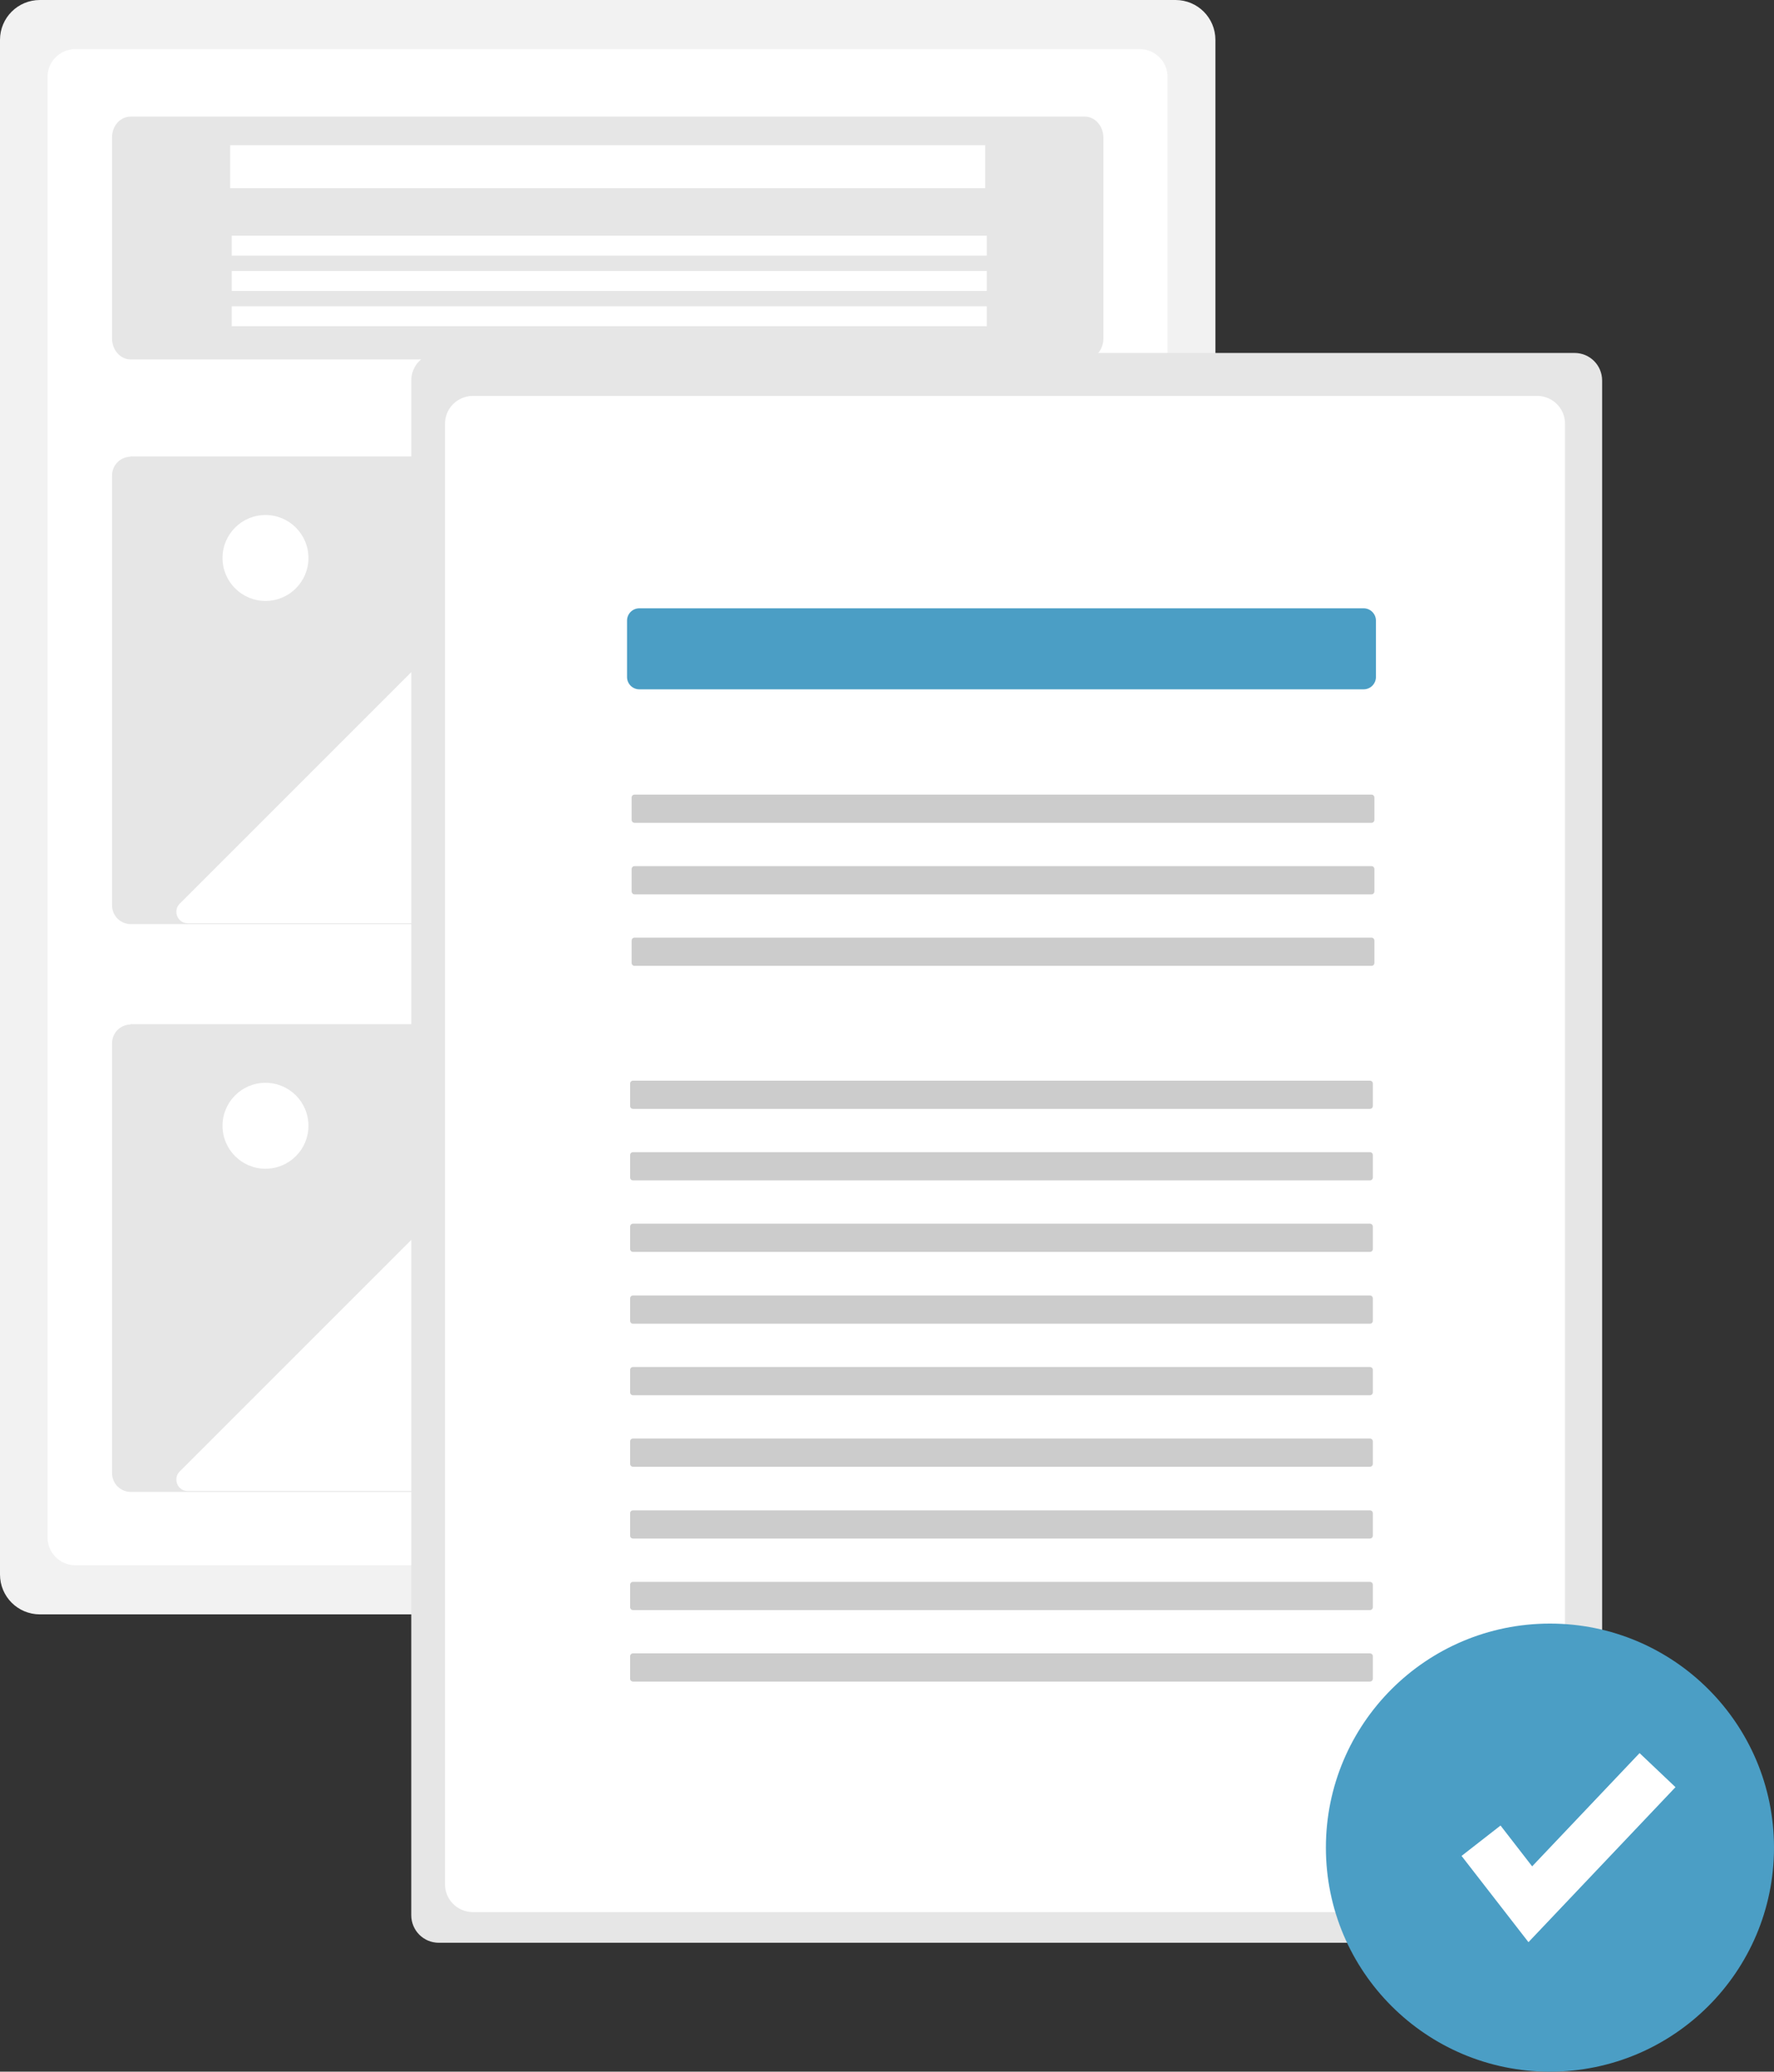 <?xml version="1.0" encoding="utf-8"?>
<!-- Generator: Adobe Illustrator 23.0.1, SVG Export Plug-In . SVG Version: 6.00 Build 0)  -->
<svg version="1.1" id="ad1dd13e-2ec4-4c24-88e7-d38d592282c0"
	 xmlns="http://www.w3.org/2000/svg" xmlns:xlink="http://www.w3.org/1999/xlink" x="0px" y="0px" viewBox="0 0 578 675"
	 style="enable-background:new 0 0 578 675;" xml:space="preserve">
<rect x="0" y="0" width="578" height="675" fill="#333333" stroke="none"/>
<style type="text/css">
	.st0{fill:#F2F2F2;}
	.st1{fill:#FFFFFF;}
	.st2{fill:#E6E6E6;}
	.st3{fill:#4B9EC5;}
	.st4{fill:#CCCCCC;}
</style>
<title>sync_files</title>
<path class="st0" d="M383,0H13C5.8,0,0,5.8,0,13v500c0,7.2,5.8,13,13,13h370c7.2,0,13-5.8,13-13V13C396,5.8,390.2,0,383,0z"/>
<path class="st1" d="M24.4,16c-5,0.1-9,4.2-8.9,9.2v475.6c-0.1,5,3.9,9.1,8.9,9.2h347.1c5-0.1,9-4.2,8.9-9.2V25.2
	c0.1-5-3.9-9.1-8.9-9.2H24.4z"/>
<path class="st2" d="M42.5,38c-3.3,0-6,3-6,6.8v65.5c0,3.7,2.7,6.8,6,6.8h311c3.3,0,6-3,6-6.8V44.8c0-3.7-2.7-6.8-6-6.8H42.5z"/>
<path class="st2" d="M42.5,148.8c-3.4,0.1-6,2.8-6,6.2v139.9c0,3.4,2.6,6.1,6,6.2h311c3.4-0.1,6-2.8,6-6.2V154.9
	c0-3.4-2.6-6.1-6-6.2H42.5z"/>
<rect x="75" y="47.3" class="st1" width="246" height="14"/>
<rect x="75.5" y="76.8" class="st1" width="246" height="6.5"/>
<rect x="75.5" y="88.3" class="st1" width="246" height="6.5"/>
<rect x="75.5" y="99.8" class="st1" width="246" height="6.5"/>
<path class="st1" d="M221.2,301.3h113.2c2,0,3.6-1.6,3.6-3.6c0-1-0.4-1.9-1.1-2.6l-72.5-72.5c-1.4-1.4-3.7-1.4-5.2,0l-18,18
	c-3,3-7.8,3-10.8,0c0,0,0,0,0,0l-56.4-56.4c-1.4-1.4-3.7-1.4-5.2,0L58.5,294.5c-1.4,1.4-1.4,3.7,0,5.2c0.7,0.7,1.6,1.1,2.6,1.1
	h160.2L221.2,301.3z"/>
<circle class="st1" cx="86.5" cy="181.8" r="14"/>
<path class="st2" d="M42.5,333.8c-3.4,0.1-6,2.8-6,6.2v139.9c0,3.4,2.6,6.1,6,6.2h311c3.4-0.1,6-2.8,6-6.2V339.9
	c0-3.4-2.6-6.1-6-6.2H42.5z"/>
<path class="st1" d="M221.2,486.3h113.2c2,0,3.6-1.6,3.6-3.6c0-1-0.4-1.9-1.1-2.6l-72.5-72.5c-1.4-1.4-3.7-1.4-5.2,0l-18,18
	c-3,3-7.8,3-10.8,0c0,0,0,0,0,0l-56.4-56.4c-1.4-1.4-3.7-1.4-5.2,0L58.5,479.5c-1.4,1.4-1.4,3.7,0,5.2c0.7,0.7,1.6,1.1,2.6,1.1
	h160.2L221.2,486.3z"/>
<circle class="st1" cx="86.5" cy="366.8" r="14"/>
<path class="st2" d="M143,115c-5,0-9,4-9,9v500c0,5,4,9,9,9h370c5,0,9-4,9-9V124c0-5-4-9-9-9H143z"/>
<path class="st1" d="M153.9,129c-5,0.1-9,4.2-8.9,9.2v475.6c-0.1,5,3.9,9.1,8.9,9.2h347.1c5-0.1,9-4.2,8.9-9.2V138.2
	c0.1-5-3.9-9.1-8.9-9.2H153.9z"/>
<path class="st3" d="M208.3,198.2c-2.2,0-4,1.8-4,4v18.4c0,2.2,1.8,4,4,4h236c2.2,0,4-1.8,4-4v-18.4c0-2.2-1.8-4-4-4H208.3z"/>
<path class="st4" d="M206.8,258.9c-0.6,0-1,0.4-1,1v7.2c0,0.6,0.4,1,1,1h240c0.6,0,1-0.4,1-1v-7.2c0-0.6-0.4-1-1-1H206.8z"/>
<path class="st4" d="M206.8,282.2c-0.6,0-1,0.4-1,1v7.2c0,0.6,0.4,1,1,1h240c0.6,0,1-0.4,1-1v-7.2c0-0.6-0.4-1-1-1H206.8z"/>
<path class="st4" d="M206.8,305.5c-0.6,0-1,0.4-1,1v7.2c0,0.6,0.4,1,1,1h240c0.6,0,1-0.4,1-1v-7.2c0-0.6-0.4-1-1-1H206.8z"/>
<path class="st4" d="M206.3,352.1c-0.6,0-1,0.4-1,1v7.2c0,0.6,0.4,1,1,1h240c0.6,0,1-0.4,1-1v-7.2c0-0.6-0.4-1-1-1H206.3z"/>
<path class="st4" d="M206.3,375.4c-0.6,0-1,0.4-1,1v7.2c0,0.6,0.4,1,1,1h240c0.6,0,1-0.4,1-1v-7.2c0-0.6-0.4-1-1-1H206.3z"/>
<path class="st4" d="M206.3,398.7c-0.6,0-1,0.4-1,1v7.2c0,0.6,0.4,1,1,1h240c0.6,0,1-0.4,1-1v-7.2c0-0.6-0.4-1-1-1H206.3z"/>
<path class="st4" d="M206.3,422.1c-0.6,0-1,0.4-1,1v7.2c0,0.6,0.4,1,1,1h240c0.6,0,1-0.4,1-1v-7.2c0-0.6-0.4-1-1-1H206.3z"/>
<path class="st4" d="M206.3,445.4c-0.6,0-1,0.4-1,1v7.2c0,0.6,0.4,1,1,1h240c0.6,0,1-0.4,1-1v-7.2c0-0.6-0.4-1-1-1H206.3z"/>
<path class="st4" d="M206.3,468.7c-0.6,0-1,0.4-1,1v7.2c0,0.6,0.4,1,1,1h240c0.6,0,1-0.4,1-1v-7.2c0-0.6-0.4-1-1-1H206.3z"/>
<path class="st4" d="M206.3,492.1c-0.6,0-1,0.4-1,1v7.2c0,0.6,0.4,1,1,1h240c0.6,0,1-0.4,1-1v-7.2c0-0.6-0.4-1-1-1H206.3z"/>
<path class="st4" d="M206.3,515.4c-0.6,0-1,0.4-1,1v7.2c0,0.6,0.4,1,1,1h240c0.6,0,1-0.4,1-1v-7.2c0-0.6-0.4-1-1-1H206.3z"/>
<path class="st4" d="M206.3,538.7c-0.6,0-1,0.4-1,1v7.2c0,0.6,0.4,1,1,1h240c0.6,0,1-0.4,1-1v-7.2c0-0.6-0.4-1-1-1H206.3z"/>
<circle class="st3" cx="505" cy="602" r="73"/>
<polygon class="st1" points="498,632.8 476.2,604.7 488.9,594.8 499.2,608.1 534.2,571.2 545.9,582.3 "/>
</svg>
